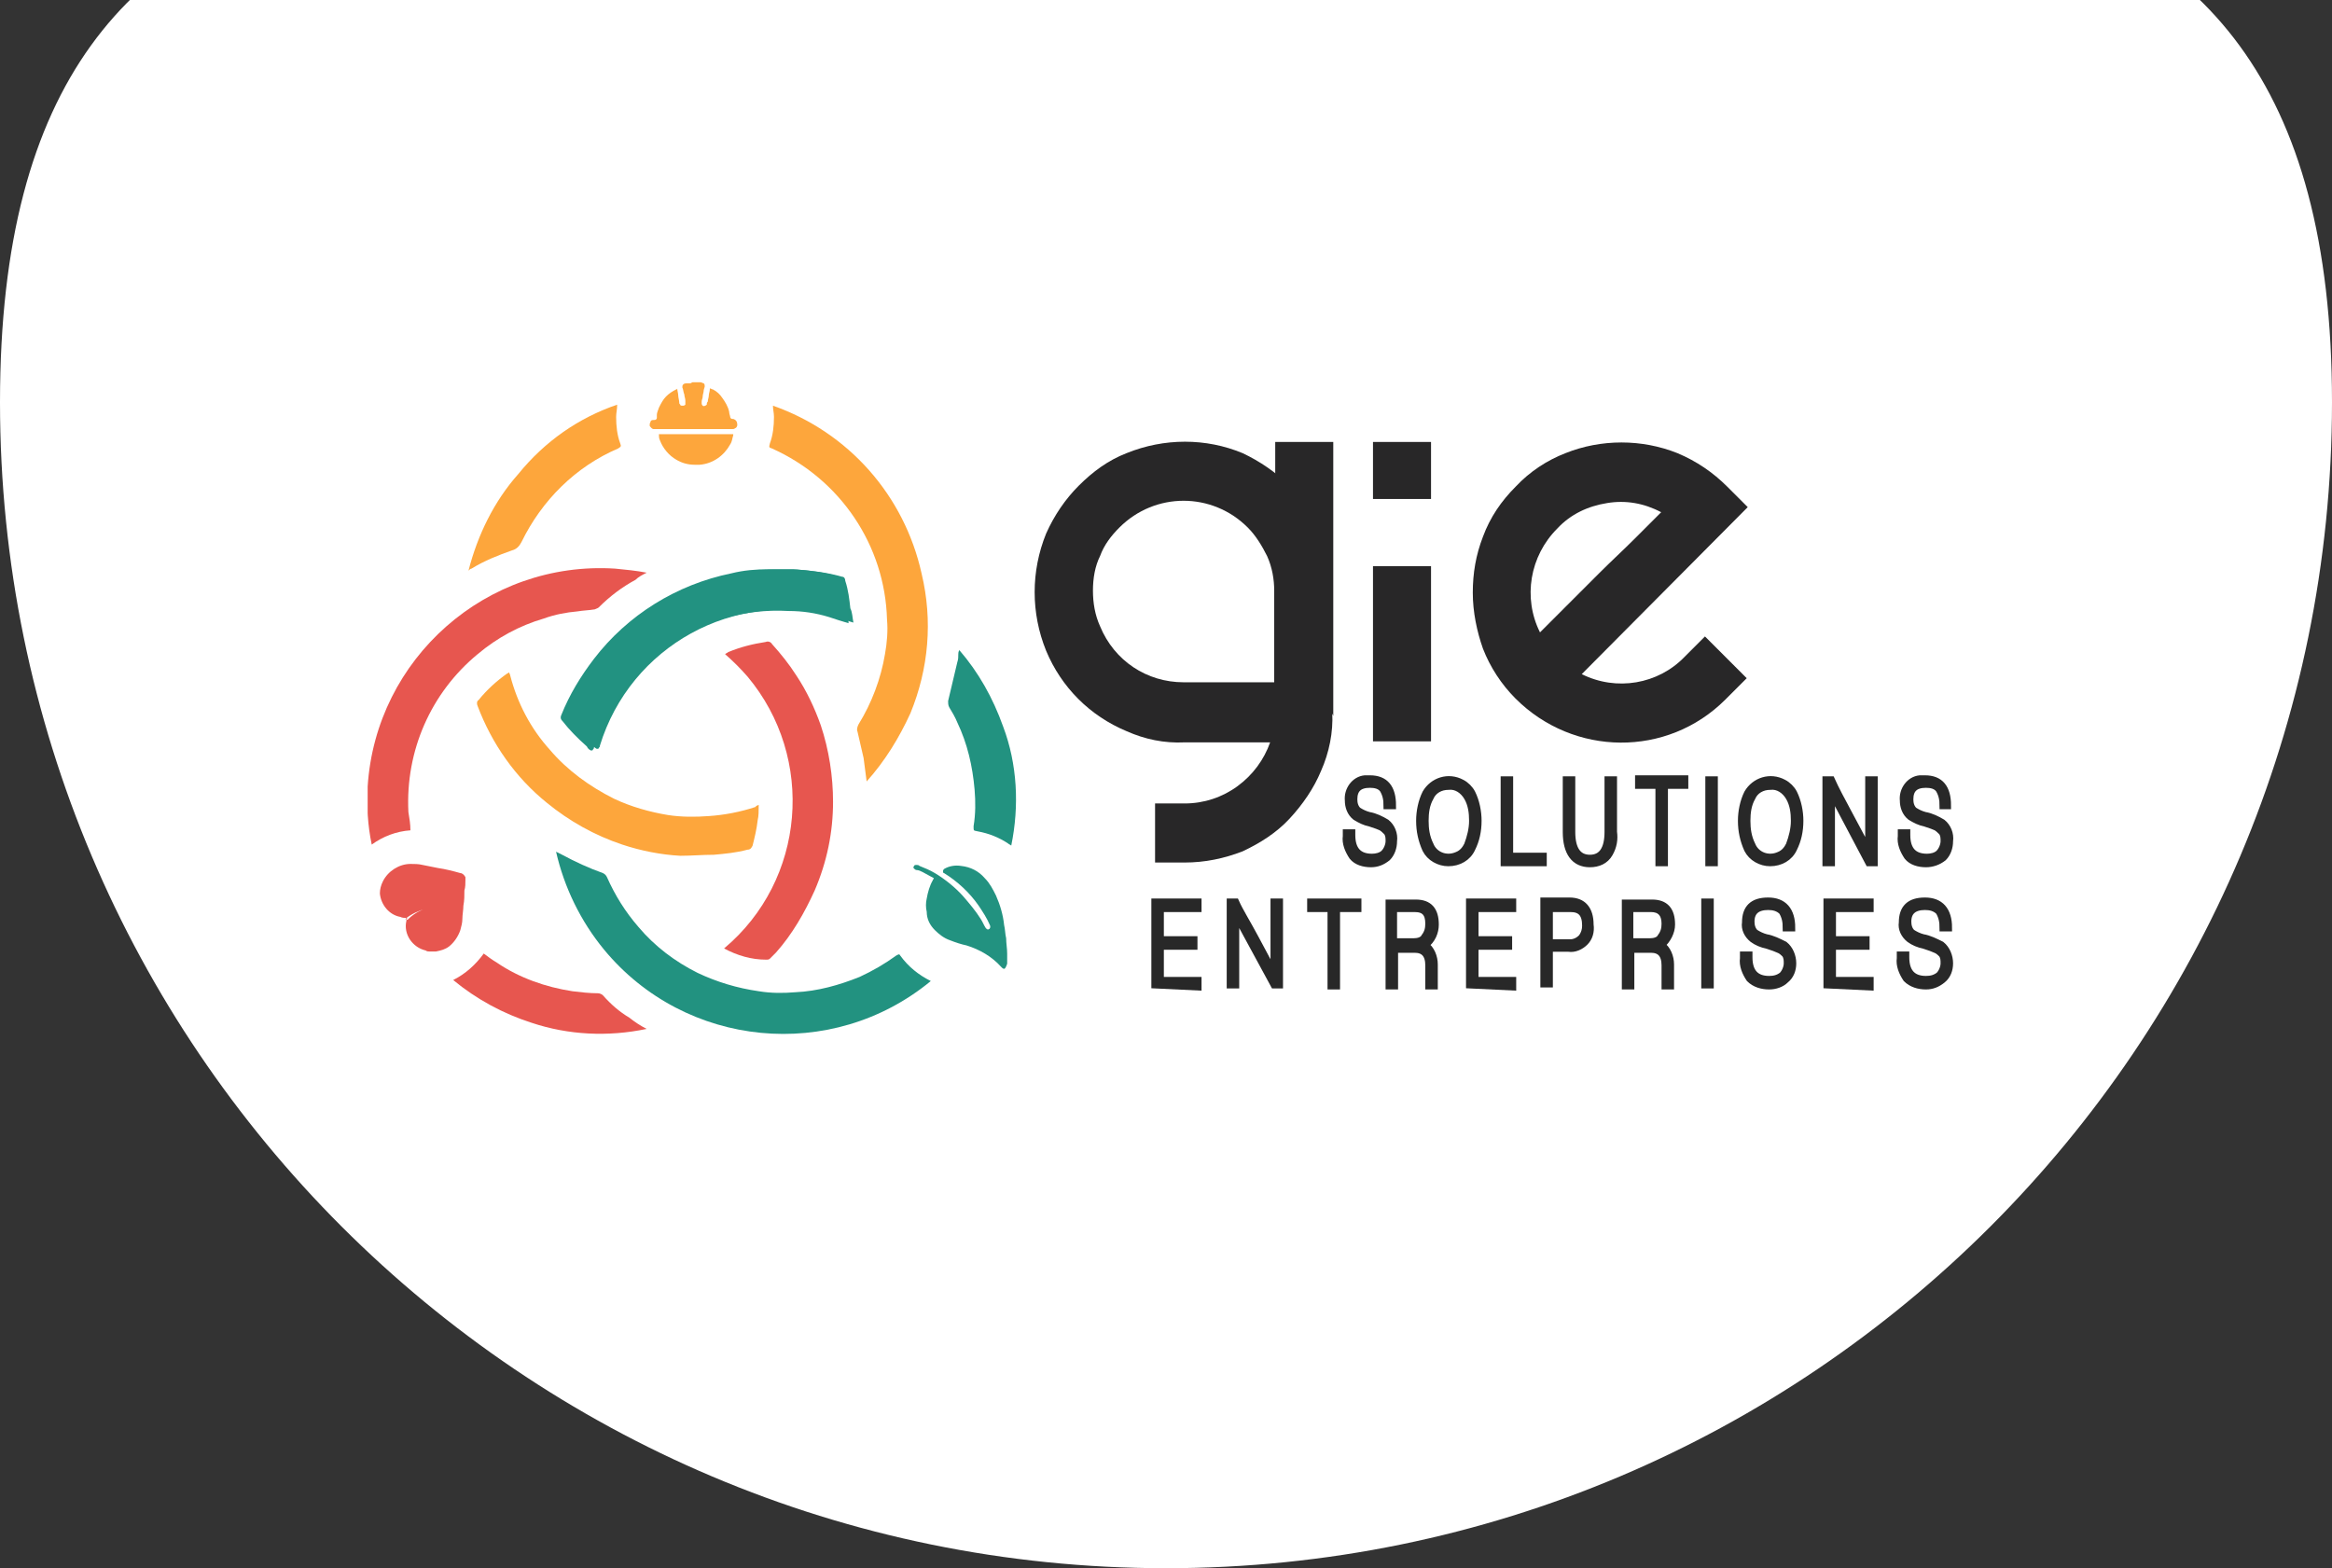 <svg xmlns="http://www.w3.org/2000/svg" xmlns:xlink="http://www.w3.org/1999/xlink" id="Calque_1" x="0px" y="0px" viewBox="0 0 229 154" style="enable-background:new 0 0 229 154;" xml:space="preserve"><rect x="0" y="0" width="229" height="154" fill="#333333" stroke="none"/><style type="text/css">	.st0{fill:#FFFFFF;}	.st1{clip-path:url(#SVGID_00000176013653483490352050000010860160978470541701_);}	.st2{fill:#229280;}	.st3{fill:#FDA63C;}	.st4{fill:#E7564F;}	.st5{clip-path:url(#SVGID_00000065068198403644673070000015832001967602463369_);}	.st6{fill:#229281;}	.st7{fill:#282728;}	.st8{fill:none;stroke:#282828;stroke-width:0.728;stroke-miterlimit:10;}</style><g id="Groupe_12220" transform="translate(-846 -5649)">	<path id="Ellipse_104" class="st0" d="M960,5635c63.2,0,115-9.7,115,53.5S1023.7,5803,960.5,5803S846,5751.7,846,5688.5   S896.8,5635,960,5635z"></path>	<g id="Groupe_838" transform="translate(-915.39 469.156)">		<g id="Groupe_632" transform="translate(1797.494 5292.383)">			<g>				<defs>					<rect id="SVGID_1_" x="0" y="-75" width="63.7" height="64"></rect>				</defs>				<clipPath id="SVGID_00000120553170551165482880000002219069588121863857_">					<use xlink:href="#SVGID_1_" style="overflow:visible;"></use>				</clipPath>									<g id="Groupe_631" transform="translate(0 0)" style="clip-path:url(#SVGID_00000120553170551165482880000002219069588121863857_);">					<path id="Trac&#xE9;_254" class="st2" d="M55.3-16.2c-9.7,8-24.1,6.6-32.1-3.1c-2.3-2.8-3.9-6.1-4.7-9.6c0.2,0.1,0.4,0.2,0.6,0.3       c1.3,0.7,2.6,1.3,4,1.8c0.2,0.1,0.3,0.2,0.4,0.4c0.8,1.8,1.8,3.4,3.1,4.9c1.6,1.9,3.6,3.4,5.8,4.5c1.9,0.9,3.9,1.5,6,1.8       c1.2,0.2,2.4,0.2,3.6,0.1c2.2-0.1,4.3-0.7,6.3-1.5c1.3-0.6,2.5-1.3,3.6-2.1c0.2-0.1,0.3-0.2,0.4,0       C53.1-17.6,54.1-16.8,55.3-16.2C55.2-16.2,55.3-16.2,55.3-16.2"></path>					<path id="Trac&#xE9;_255" class="st3" d="M49-35.8c-0.1-0.8-0.2-1.5-0.3-2.3c-0.2-0.9-0.4-1.7-0.6-2.6c-0.1-0.2,0-0.5,0.1-0.7       c1.3-2.1,2.2-4.5,2.6-6.9c0.2-1.1,0.3-2.3,0.2-3.4c-0.2-7.3-4.6-13.8-11.3-16.8c-0.3-0.1-0.3-0.1-0.2-0.5       c0.3-0.8,0.4-1.7,0.4-2.6c0-0.4-0.1-0.7-0.1-1.1c7.4,2.6,12.9,8.8,14.6,16.5c1.1,4.6,0.7,9.3-1.1,13.7       C52.2-40.1,50.8-37.8,49-35.8"></path>					<path id="Trac&#xE9;_256" class="st4" d="M4.2-31c-1.4,0.1-2.7,0.6-3.8,1.4c-0.4-1.9-0.5-3.8-0.4-5.7c0.8-12.6,11.7-22.2,24.3-21.4       c1,0.1,2.1,0.2,3.1,0.4c-0.4,0.2-0.8,0.4-1.1,0.7c-1.3,0.7-2.5,1.6-3.6,2.7c-0.1,0.1-0.2,0.1-0.4,0.2c-0.6,0.1-1.1,0.1-1.7,0.2       c-1.1,0.1-2.2,0.3-3.3,0.7c-2.4,0.7-4.6,1.9-6.5,3.5C6.2-44.5,3.7-38.8,4-32.8C4.1-32.2,4.2-31.6,4.2-31"></path>					<path id="Trac&#xE9;_257" class="st4" d="M35-19.4c8-6.7,9-18.7,2.3-26.7c-0.7-0.8-1.4-1.5-2.2-2.2c0.1-0.1,0.2-0.1,0.3-0.2       c1.2-0.5,2.4-0.8,3.7-1c0.2-0.1,0.5,0,0.6,0.2c0.9,1,1.7,2,2.4,3.1c1,1.5,1.8,3.2,2.4,4.9c0.8,2.4,1.2,5,1.2,7.5       c0,3-0.6,5.9-1.8,8.7c-1,2.2-2.2,4.3-3.8,6.1c-0.2,0.2-0.4,0.4-0.6,0.6c-0.1,0.1-0.2,0.1-0.4,0.1C37.7-18.3,36.3-18.7,35-19.4"></path>					<path id="Trac&#xE9;_258" class="st2" d="M47.7-51.4c-0.7-0.2-1.3-0.4-1.9-0.6c-9.8-2.7-20,2.9-23,12.7c0,0.1,0,0.1-0.1,0.2       c0,0.1-0.1,0.1-0.2,0.1c-0.2-0.1-0.3-0.2-0.4-0.4c-0.9-0.7-1.6-1.6-2.4-2.5c-0.2-0.2-0.2-0.4-0.1-0.6c0.8-2,1.9-3.8,3.2-5.4       c3.3-4.3,8.1-7.2,13.4-8.3c1.2-0.3,2.4-0.4,3.6-0.4c0.8,0,1.6,0,2.4,0c1.5,0.1,3,0.3,4.4,0.7c0.2,0,0.3,0.2,0.3,0.4       c0.3,0.9,0.4,1.8,0.5,2.7C47.6-52.4,47.6-51.9,47.7-51.4"></path>					<path id="Trac&#xE9;_259" class="st3" d="M38.4-33.5c0,0.6,0,1.1-0.1,1.5c-0.1,0.9-0.3,1.7-0.5,2.5c-0.1,0.2-0.2,0.4-0.5,0.4       c-1.1,0.3-2.2,0.4-3.3,0.5c-1.1,0-2.2,0.1-3.3,0.1c-1.9-0.1-3.9-0.5-5.7-1.1c-2.7-0.9-5.2-2.3-7.4-4.1       c-3.1-2.5-5.4-5.8-6.8-9.5c-0.1-0.2-0.1-0.5,0.1-0.6c0.8-1,1.8-1.9,2.8-2.6c0.1,0,0.1-0.1,0.2-0.1c0,0.1,0.1,0.2,0.1,0.3       c0.7,2.7,2,5.2,3.9,7.3c1.7,2,3.9,3.6,6.3,4.8c1.7,0.8,3.5,1.3,5.3,1.6c1.3,0.2,2.7,0.2,4,0.1c1.5-0.1,3.1-0.4,4.6-0.9       C38.1-33.4,38.2-33.4,38.4-33.5"></path>					<path id="Trac&#xE9;_260" class="st3" d="M24.5-72.8c0,0.5-0.1,0.8-0.1,1.2c0,0.9,0.1,1.8,0.4,2.6c0.1,0.3,0.1,0.3-0.2,0.5       c-4.2,1.8-7.5,5.1-9.5,9.2c-0.2,0.4-0.5,0.7-0.9,0.8c-1.4,0.5-2.7,1-4,1.8c-0.1,0-0.2,0.1-0.3,0.2c0.9-3.5,2.5-6.8,4.9-9.5       C17.4-69.2,20.7-71.5,24.5-72.8"></path>					<path id="Trac&#xE9;_261" class="st2" d="M63.2-29.5c-0.1-0.1-0.2-0.1-0.3-0.2c-0.9-0.6-1.9-1-3-1.2c0,0,0,0,0,0       c-0.4-0.1-0.4,0-0.4-0.5c0.2-1.2,0.2-2.4,0.1-3.6c-0.2-2.3-0.7-4.5-1.7-6.6c-0.2-0.5-0.5-1-0.8-1.5c-0.1-0.2-0.1-0.4-0.1-0.6       c0.3-1.3,0.6-2.5,0.9-3.8c0.1-0.3,0.1-0.5,0.1-0.8c0-0.1,0-0.2,0.1-0.4c1.9,2.2,3.3,4.7,4.3,7.5C63.8-37.5,64-33.4,63.2-29.5"></path>					<path id="Trac&#xE9;_262" class="st4" d="M27.4-11.5c-3.8,0.8-7.7,0.6-11.3-0.6c-2.8-0.9-5.4-2.3-7.7-4.2c1.2-0.6,2.2-1.5,3-2.6       c0.4,0.3,0.8,0.6,1.3,0.9c2.2,1.5,4.8,2.4,7.4,2.8c0.8,0.1,1.7,0.2,2.5,0.2c0.2,0,0.4,0.1,0.5,0.2c0.8,0.9,1.6,1.6,2.6,2.2       C26.2-12.2,26.8-11.8,27.4-11.5"></path>					<path id="Trac&#xE9;_263" class="st2" d="M62.5-17.4L62.5-17.4c-0.1,0-0.2-0.1-0.2-0.1c0,0-0.1-0.1-0.1-0.1c-0.9-1-2.1-1.7-3.4-2.1       c-0.5-0.1-1.1-0.3-1.6-0.5c-0.6-0.2-1.1-0.6-1.5-1c-0.5-0.5-0.8-1.1-0.8-1.8c-0.1-0.4-0.1-0.9,0-1.3c0.1-0.6,0.3-1.3,0.6-1.8       c0-0.1,0.1-0.1,0.1-0.2c-0.4-0.2-0.7-0.4-1.1-0.6c-0.2-0.1-0.4-0.2-0.6-0.2c-0.1,0-0.2-0.1-0.3-0.2c0,0,0,0,0-0.1       c0.1-0.2,0.1-0.2,0.3-0.2c0.1,0,0.2,0,0.3,0.1c0.5,0.2,1,0.4,1.5,0.7c1,0.6,2,1.4,2.8,2.3c0.6,0.7,1.2,1.4,1.7,2.2       c0.2,0.3,0.3,0.6,0.5,0.9c0.1,0.1,0.2,0.2,0.3,0.1c0.1,0,0.2-0.2,0.1-0.4c-0.3-0.7-0.7-1.3-1.1-1.9c-0.9-1.3-2.1-2.4-3.4-3.2       c-0.1,0-0.1-0.1-0.1-0.2c0-0.1,0.1-0.2,0.1-0.2c0.5-0.3,1.1-0.4,1.7-0.3c0.9,0.1,1.7,0.5,2.3,1.2c0.5,0.5,0.8,1.1,1.1,1.7       c0.4,0.9,0.7,1.9,0.8,2.9c0.1,0.4,0.1,0.9,0.2,1.3c0,0.5,0.1,1,0.1,1.5c0,0.3,0,0.7,0,1C62.7-17.6,62.6-17.4,62.5-17.4"></path>					<path id="Trac&#xE9;_264" class="st4" d="M3.9-22.2c0.5-0.5,1.1-0.9,1.8-1.1c-0.7,0.2-1.4,0.5-2,1L3.9-22.2L3.9-22.2z M6.4-19.1       H6.2l-0.1,0c-0.1,0-0.3,0-0.4-0.1c-1.3-0.3-2.2-1.6-1.9-2.9c0-0.1,0-0.2,0.1-0.3c0,0,0,0-0.1,0c-0.2,0-0.4,0-0.6-0.1       c-1.1-0.2-1.9-1.2-2-2.3c0-0.4,0.1-0.8,0.3-1.2c0.5-1,1.6-1.7,2.7-1.7c0.4,0,0.8,0,1.2,0.1c0.5,0.1,1,0.2,1.5,0.3       c0.7,0.1,1.5,0.3,2.2,0.5c0.2,0,0.4,0.2,0.5,0.4l0,0.1v0.1c0,0,0,0,0,0.1c0,0.3,0,0.7-0.1,1c0,0.5,0,1-0.1,1.5       c0,0.4-0.1,0.9-0.1,1.3c0,0.4-0.1,0.7-0.2,1.1C8.9-20.6,8.5-20,8-19.6c-0.4,0.3-0.8,0.4-1.3,0.5C6.6-19.1,6.5-19.1,6.4-19.1"></path>					<path id="Trac&#xE9;_265" class="st3" d="M31.9-75h0.3h0c0.2,0,0.3,0,0.5,0c0.1,0,0.2,0.1,0.3,0.1c0.1,0.1,0.1,0.2,0.1,0.3       c0,0.1-0.1,0.3-0.1,0.4c0,0.2-0.1,0.4-0.1,0.6c0,0.2-0.1,0.3-0.1,0.5c0,0.1,0,0.1,0,0.2c0,0.1,0.1,0.2,0.1,0.2       c0.1,0.1,0.3,0,0.4-0.1c0,0,0,0,0,0c0-0.1,0-0.2,0.1-0.3c0-0.2,0.1-0.4,0.1-0.6s0.1-0.4,0.1-0.6l0-0.1c0.1,0,0.2,0.1,0.3,0.1       c0.4,0.2,0.7,0.5,0.9,0.8c0.3,0.4,0.6,0.9,0.7,1.4c0,0.2,0.1,0.4,0.1,0.5c0,0.1,0.1,0.2,0.2,0.2l0.1,0c0.3,0.1,0.4,0.3,0.4,0.6       c0,0.1-0.1,0.3-0.2,0.3c-0.1,0.1-0.2,0.1-0.3,0.1h-6.7h-0.7c-0.1,0-0.2,0-0.3,0c-0.2,0-0.3-0.2-0.4-0.3c0,0,0-0.1,0-0.1v-0.1       c0,0,0,0,0,0c0-0.1,0.1-0.2,0.1-0.3c0.1-0.1,0.2-0.1,0.4-0.1c0.1,0,0.2-0.1,0.2-0.2c0-0.1,0-0.2,0-0.3c0-0.2,0.1-0.4,0.2-0.7       c0.2-0.4,0.4-0.8,0.7-1.1c0.3-0.3,0.6-0.5,1-0.7c0,0,0.1,0,0.1-0.1c0,0,0,0,0,0c0,0.2,0.1,0.5,0.1,0.7s0.1,0.5,0.1,0.7       c0,0.1,0,0.1,0.1,0.2c0,0.1,0.1,0.1,0.2,0.1c0,0,0.1,0,0.1,0c0.1,0,0.2-0.1,0.2-0.1c0-0.1,0-0.1,0-0.2c0-0.1,0-0.2,0-0.2       c0-0.2-0.1-0.4-0.1-0.6C31-74,31-74.3,30.9-74.5c0-0.1,0-0.2,0.1-0.3c0.1-0.1,0.3-0.1,0.4-0.1c0.1,0,0.2,0,0.3,0L31.9-75"></path>					<path id="Trac&#xE9;_266" class="st3" d="M32.1-66.9L32.1-66.9c-0.7,0-1.3-0.2-1.8-0.5c-0.7-0.4-1.3-1.1-1.6-1.9       c-0.1-0.2-0.1-0.4-0.1-0.6c0,0,0,0,0,0h7.3c0,0,0,0.1,0,0.1c-0.1,0.3-0.1,0.6-0.3,0.9c-0.6,1.1-1.7,1.9-3,2c-0.1,0-0.2,0-0.3,0       h0H32.1z"></path>				</g>			</g>		</g>		<g id="Groupe_634" transform="translate(1794.216 5271.945)">			<g>				<defs>					<rect id="SVGID_00000091715250325400225010000001511924016656968073_" x="0" y="-75" width="162.3" height="108.9"></rect>				</defs>				<clipPath id="SVGID_00000080193804861169378210000008268924482162138269_">					<use xlink:href="#SVGID_00000091715250325400225010000001511924016656968073_" style="overflow:visible;"></use>				</clipPath>									<g id="Groupe_633" transform="translate(0 0)" style="clip-path:url(#SVGID_00000080193804861169378210000008268924482162138269_);">					<path id="Trac&#xE9;_267" class="st6" d="M50.5-30.9c-0.7-0.2-1.3-0.4-1.9-0.6c-1.3-0.4-2.6-0.6-4-0.6C35.9-32.6,28-27,25.5-18.7       c0,0.1,0,0.1-0.1,0.2c0,0.1-0.1,0.1-0.2,0.1c-0.2-0.1-0.3-0.2-0.4-0.4c-0.9-0.8-1.7-1.6-2.4-2.5c-0.2-0.2-0.2-0.4-0.1-0.6       c0.8-2,1.9-3.8,3.2-5.5c3.3-4.3,8.1-7.3,13.5-8.4c1.2-0.3,2.4-0.4,3.7-0.4c0.8,0,1.6,0,2.4,0c1.5,0.1,3,0.3,4.4,0.7       c0.2,0,0.3,0.2,0.3,0.4c0.3,0.9,0.4,1.8,0.5,2.8C50.4-31.9,50.5-31.4,50.5-30.9"></path>					<path id="Trac&#xE9;_268" class="st7" d="M92.4-32.7v-16h5.7v26.9L92.4-32.7z"></path>					<path id="Trac&#xE9;_269" class="st7" d="M93.8-44.4c-1.3-1.3-2.9-2.4-4.6-3.2c-3.6-1.5-7.7-1.5-11.4,0c-1.8,0.7-3.3,1.8-4.7,3.2       c-1.3,1.3-2.4,2.9-3.2,4.7c-1.5,3.7-1.5,7.8,0,11.5c1.5,3.6,4.3,6.4,7.9,7.9c1.8,0.8,3.7,1.2,5.7,1.1h8.4       c-0.6,1.7-1.7,3.2-3.2,4.3c-1.5,1.1-3.3,1.7-5.2,1.7h-2.9v5.8h2.9c2,0,3.9-0.4,5.7-1.1c1.7-0.8,3.3-1.8,4.6-3.2       c1.3-1.4,2.4-3,3.1-4.7c0.8-1.8,1.2-3.8,1.1-5.7V-34c0-2-0.4-3.9-1.1-5.7C96.2-41.5,95.2-43.1,93.8-44.4 M92.3-25.1h-8.9       c-3.6,0-6.8-2.1-8.2-5.5c-0.5-1.1-0.7-2.3-0.7-3.5c0-1.2,0.2-2.4,0.7-3.4c0.4-1.1,1.1-2,1.9-2.8c3.5-3.5,9.1-3.5,12.6,0       c0.8,0.8,1.4,1.8,1.9,2.8c0.5,1.1,0.7,2.3,0.7,3.4L92.3-25.1z"></path>					<rect id="Rectangle_902" x="102" y="-48.7" class="st7" width="5.7" height="5.6"></rect>					<path id="Trac&#xE9;_270" class="st7" d="M132.6-27.6c-2.6,2.7-6.7,3.4-10.1,1.7l16.3-16.4l-2-2c-1.4-1.4-3-2.5-4.9-3.3       c-3.5-1.4-7.5-1.4-11,0c-1.8,0.7-3.5,1.8-4.9,3.3c-1.4,1.4-2.5,3-3.2,4.9c-0.7,1.8-1,3.6-1,5.5c0,1.9,0.4,3.8,1,5.5       c0.7,1.8,1.8,3.5,3.2,4.9c5.7,5.7,14.9,5.8,20.6,0.1c0,0,0.1-0.1,0.1-0.1l2-2l-4.1-4.1L132.6-27.6z M118.4-30       c-1.7-3.4-1-7.5,1.7-10.2c1.3-1.4,3-2.2,4.9-2.5c1.8-0.3,3.6,0,5.3,0.9c-0.6,0.6-1.5,1.5-2.6,2.6s-2.3,2.2-3.5,3.4l-3.4,3.4       L118.4-30"></path>					<rect id="Rectangle_903" x="102" y="-36.5" class="st7" width="5.7" height="17.2"></rect>					<path id="Trac&#xE9;_271" class="st7" d="M101.8-7.3c-0.7,0-1.4-0.2-1.8-0.7c-0.4-0.6-0.7-1.3-0.6-2v-0.3h0.5v0.2       c0,1.5,0.7,2.2,2,2.2c0.4,0,0.9-0.1,1.2-0.4c0.3-0.3,0.5-0.8,0.5-1.2c0-0.3,0-0.6-0.2-0.9c-0.2-0.2-0.4-0.4-0.6-0.5       c-0.2-0.1-0.5-0.2-1.1-0.4c-0.5-0.1-0.9-0.3-1.4-0.6c-0.5-0.4-0.7-1-0.7-1.6c-0.1-1,0.6-2,1.6-2.1c0.2,0,0.4,0,0.5,0       c1.5,0,2.2,0.9,2.2,2.6h-0.5c0-0.6-0.1-1.1-0.4-1.6c-0.3-0.4-0.8-0.5-1.3-0.5c-1.1,0-1.6,0.5-1.6,1.5c0,0.4,0.1,0.8,0.4,1.1       c0.3,0.2,0.7,0.4,1.1,0.5c0.6,0.1,1.2,0.4,1.7,0.7c0.5,0.4,0.8,1.1,0.7,1.8c0,0.6-0.2,1.2-0.6,1.6       C102.9-7.5,102.4-7.3,101.8-7.3"></path>					<path id="Trac&#xE9;_272" class="st8" d="M101.8-7.3c-0.7,0-1.4-0.2-1.8-0.7c-0.4-0.6-0.7-1.3-0.6-2v-0.3h0.5v0.2       c0,1.5,0.7,2.2,2,2.2c0.4,0,0.9-0.1,1.2-0.4c0.3-0.3,0.5-0.8,0.5-1.2c0-0.3,0-0.6-0.2-0.9c-0.2-0.2-0.4-0.4-0.6-0.5       c-0.2-0.1-0.5-0.2-1.1-0.4c-0.5-0.1-0.9-0.3-1.4-0.6c-0.5-0.4-0.7-1-0.7-1.6c-0.1-1,0.6-2,1.6-2.1c0.2,0,0.4,0,0.5,0       c1.5,0,2.2,0.9,2.2,2.6h-0.5c0-0.6-0.1-1.1-0.4-1.6c-0.3-0.4-0.8-0.5-1.3-0.5c-1.1,0-1.6,0.5-1.6,1.5c0,0.4,0.1,0.8,0.4,1.1       c0.3,0.2,0.7,0.4,1.1,0.5c0.6,0.1,1.2,0.4,1.7,0.7c0.5,0.4,0.8,1.1,0.7,1.8c0,0.6-0.2,1.2-0.6,1.6       C102.9-7.5,102.4-7.3,101.8-7.3z"></path>					<path id="Trac&#xE9;_273" class="st7" d="M111.7-8.8c-0.4,0.9-1.3,1.4-2.3,1.4c-0.9,0-1.8-0.5-2.2-1.3c-0.4-0.9-0.6-1.8-0.6-2.8       c0-0.9,0.2-1.9,0.6-2.7c0.7-1.2,2.2-1.7,3.5-1c0.4,0.2,0.8,0.6,1,1c0.4,0.8,0.6,1.8,0.6,2.7C112.3-10.5,112.1-9.6,111.7-8.8        M109.4-14.9c-0.8,0-1.5,0.4-1.8,1.1c-0.4,0.7-0.5,1.5-0.5,2.3c0,0.8,0.1,1.6,0.5,2.4c0.4,1,1.6,1.5,2.7,1c0.5-0.2,0.8-0.6,1-1       c0.3-0.8,0.5-1.6,0.5-2.4c0-0.8-0.1-1.6-0.5-2.3C110.9-14.5,110.2-15,109.4-14.9"></path>					<path id="Trac&#xE9;_274" class="st8" d="M111.7-8.8c-0.4,0.9-1.3,1.4-2.3,1.4c-0.9,0-1.8-0.5-2.2-1.3c-0.4-0.9-0.6-1.8-0.6-2.8       c0-0.9,0.2-1.9,0.6-2.7c0.7-1.2,2.2-1.7,3.5-1c0.4,0.2,0.8,0.6,1,1c0.4,0.8,0.6,1.8,0.6,2.7C112.3-10.5,112.1-9.6,111.7-8.8z        M109.4-14.9c-0.8,0-1.5,0.4-1.8,1.1c-0.4,0.7-0.5,1.5-0.5,2.3c0,0.8,0.1,1.6,0.5,2.4c0.4,1,1.6,1.5,2.7,1c0.5-0.2,0.8-0.6,1-1       c0.3-0.8,0.5-1.6,0.5-2.4c0-0.8-0.1-1.6-0.5-2.3C110.9-14.5,110.2-15,109.4-14.9L109.4-14.9z"></path>					<path id="Trac&#xE9;_275" class="st7" d="M114.9-7.4v-8.1h0.5V-8h3.3v0.6H114.9z"></path>					<path id="Trac&#xE9;_276" class="st8" d="M114.9-7.4v-8.1h0.5V-8h3.3v0.6H114.9z"></path>					<path id="Trac&#xE9;_277" class="st7" d="M125.2-8.3c-0.4,0.7-1.1,1-1.9,1c-1.5,0-2.3-1.1-2.3-3.1v-5.1h0.5v5.1       c0,1.7,0.6,2.6,1.8,2.6c1.2,0,1.8-0.9,1.8-2.6v-5.1h0.5v5.1C125.7-9.7,125.6-9,125.2-8.3"></path>					<path id="Trac&#xE9;_278" class="st8" d="M125.2-8.3c-0.4,0.7-1.1,1-1.9,1c-1.5,0-2.3-1.1-2.3-3.1v-5.1h0.5v5.1       c0,1.7,0.6,2.6,1.8,2.6c1.2,0,1.8-0.9,1.8-2.6v-5.1h0.5v5.1C125.7-9.7,125.6-9,125.2-8.3z"></path>					<path id="Trac&#xE9;_279" class="st7" d="M130.6-15v7.6h-0.5V-15h-2v-0.6h4.5v0.6H130.6z"></path>					<path id="Trac&#xE9;_280" class="st8" d="M130.6-15v7.6h-0.5V-15h-2v-0.6h4.5v0.6H130.6z"></path>					<rect id="Rectangle_904" x="135" y="-15.5" class="st7" width="0.5" height="8.1"></rect>					<rect id="Rectangle_905" x="135" y="-15.5" class="st8" width="0.5" height="8.1"></rect>					<path id="Trac&#xE9;_281" class="st7" d="M143.3-8.8c-0.4,0.9-1.3,1.4-2.3,1.4c-0.9,0-1.8-0.5-2.2-1.3c-0.4-0.9-0.6-1.8-0.6-2.8       c0-0.9,0.2-1.9,0.6-2.7c0.7-1.2,2.2-1.7,3.5-1c0.4,0.2,0.8,0.6,1,1c0.4,0.8,0.6,1.8,0.6,2.7C143.9-10.5,143.7-9.6,143.3-8.8        M141-14.9c-0.8,0-1.5,0.4-1.8,1.1c-0.4,0.7-0.5,1.5-0.5,2.3c0,0.8,0.1,1.6,0.5,2.4c0.4,1,1.6,1.5,2.7,1c0.5-0.2,0.8-0.6,1-1       c0.3-0.8,0.5-1.6,0.5-2.4c0-0.8-0.1-1.6-0.5-2.3C142.5-14.5,141.8-15,141-14.9"></path>					<path id="Trac&#xE9;_282" class="st8" d="M143.3-8.8c-0.4,0.9-1.3,1.4-2.3,1.4c-0.9,0-1.8-0.5-2.2-1.3c-0.4-0.9-0.6-1.8-0.6-2.8       c0-0.9,0.2-1.9,0.6-2.7c0.7-1.2,2.2-1.7,3.5-1c0.4,0.2,0.8,0.6,1,1c0.4,0.8,0.6,1.8,0.6,2.7C143.9-10.5,143.7-9.6,143.3-8.8z        M141-14.9c-0.8,0-1.5,0.4-1.8,1.1c-0.4,0.7-0.5,1.5-0.5,2.3c0,0.8,0.1,1.6,0.5,2.4c0.4,1,1.6,1.5,2.7,1c0.5-0.2,0.8-0.6,1-1       c0.3-0.8,0.5-1.6,0.5-2.4c0-0.8-0.1-1.6-0.5-2.3C142.5-14.5,141.8-15,141-14.9L141-14.9z"></path>					<path id="Trac&#xE9;_283" class="st7" d="M150.7-7.4l-3.7-7v7h-0.5v-8.1h0.5c0.4,0.9,1,2,1.8,3.5c0.9,1.7,1.5,2.8,1.9,3.5v-7h0.5       v8.1L150.7-7.4z"></path>					<path id="Trac&#xE9;_284" class="st8" d="M150.7-7.4l-3.7-7v7h-0.5v-8.1h0.5c0.4,0.9,1,2,1.8,3.5c0.9,1.7,1.5,2.8,1.9,3.5v-7h0.5       v8.1L150.7-7.4z"></path>					<path id="Trac&#xE9;_285" class="st7" d="M156.3-7.3c-0.7,0-1.4-0.2-1.8-0.7c-0.4-0.6-0.7-1.3-0.6-2v-0.3h0.5v0.2       c0,1.5,0.7,2.2,2,2.2c0.4,0,0.9-0.1,1.2-0.4c0.3-0.3,0.5-0.8,0.5-1.2c0-0.3,0-0.6-0.2-0.9c-0.2-0.2-0.4-0.4-0.6-0.5       c-0.2-0.1-0.5-0.2-1.1-0.4c-0.5-0.1-0.9-0.3-1.4-0.6c-0.5-0.4-0.7-1-0.7-1.6c-0.1-1,0.6-2,1.6-2.1c0.2,0,0.4,0,0.5,0       c1.5,0,2.2,0.9,2.2,2.6H158c0-0.6-0.1-1.1-0.4-1.6c-0.3-0.4-0.8-0.5-1.3-0.5c-1.1,0-1.6,0.5-1.6,1.5c0,0.4,0.1,0.8,0.4,1.1       c0.3,0.2,0.7,0.4,1.1,0.5c0.6,0.1,1.2,0.4,1.7,0.7c0.5,0.4,0.8,1.1,0.7,1.8c0,0.6-0.2,1.2-0.6,1.6       C157.5-7.5,156.9-7.3,156.3-7.3"></path>					<path id="Trac&#xE9;_286" class="st8" d="M156.3-7.3c-0.7,0-1.4-0.2-1.8-0.7c-0.4-0.6-0.7-1.3-0.6-2v-0.3h0.5v0.2       c0,1.5,0.7,2.2,2,2.2c0.4,0,0.9-0.1,1.2-0.4c0.3-0.3,0.5-0.8,0.5-1.2c0-0.3,0-0.6-0.2-0.9c-0.2-0.2-0.4-0.4-0.6-0.5       c-0.2-0.1-0.5-0.2-1.1-0.4c-0.5-0.1-0.9-0.3-1.4-0.6c-0.5-0.4-0.7-1-0.7-1.6c-0.1-1,0.6-2,1.6-2.1c0.2,0,0.4,0,0.5,0       c1.5,0,2.2,0.9,2.2,2.6H158c0-0.6-0.1-1.1-0.4-1.6c-0.3-0.4-0.8-0.5-1.3-0.5c-1.1,0-1.6,0.5-1.6,1.5c0,0.4,0.1,0.8,0.4,1.1       c0.3,0.2,0.7,0.4,1.1,0.5c0.6,0.1,1.2,0.4,1.7,0.7c0.5,0.4,0.8,1.1,0.7,1.8c0,0.6-0.2,1.2-0.6,1.6       C157.5-7.5,156.9-7.3,156.3-7.3z"></path>					<path id="Trac&#xE9;_287" class="st7" d="M80.6,4.6v-8.1h4.2v0.6h-3.7v3.1h3.3v0.6h-3.3v3.4h3.7v0.6L80.6,4.6z"></path>					<path id="Trac&#xE9;_288" class="st8" d="M80.6,4.6v-8.1h4.2v0.6h-3.7v3.1h3.3v0.6h-3.3v3.4h3.7v0.6L80.6,4.6z"></path>					<path id="Trac&#xE9;_289" class="st7" d="M92.3,4.6l-3.8-7v7H88v-8.1h0.5c0.4,0.9,1.1,2,1.9,3.5c0.9,1.7,1.5,2.8,1.9,3.5v-7h0.5       v8.1L92.3,4.6z"></path>					<path id="Trac&#xE9;_290" class="st8" d="M92.3,4.6l-3.8-7v7H88v-8.1h0.5c0.4,0.9,1.1,2,1.9,3.5c0.9,1.7,1.5,2.8,1.9,3.5v-7h0.5       v8.1L92.3,4.6z"></path>					<path id="Trac&#xE9;_291" class="st7" d="M98.4-2.9v7.6h-0.5v-7.6h-2v-0.6h4.6v0.6H98.4z"></path>					<path id="Trac&#xE9;_292" class="st8" d="M98.4-2.9v7.6h-0.5v-7.6h-2v-0.6h4.6v0.6H98.4z"></path>					<path id="Trac&#xE9;_293" class="st7" d="M107.1,0.7c0.6,0.4,0.9,1.2,0.9,1.9v2.1h-0.5v-2c0-1.1-0.5-1.6-1.4-1.6h-2v3.6h-0.5v-8.1       h2.6c1.3,0,1.9,0.7,1.9,2.1C108.1-0.6,107.8,0.2,107.1,0.7 M106.1-2.9H104v3.3h2c0.4,0,0.9-0.1,1.1-0.5       c0.3-0.4,0.4-0.8,0.4-1.3C107.5-2.4,107.1-2.9,106.1-2.9"></path>					<path id="Trac&#xE9;_294" class="st8" d="M107.1,0.7c0.6,0.4,0.9,1.2,0.9,1.9v2.1h-0.5v-2c0-1.1-0.5-1.6-1.4-1.6h-2v3.6h-0.5v-8.1       h2.6c1.3,0,1.9,0.7,1.9,2.1C108.1-0.6,107.8,0.2,107.1,0.7z M106.1-2.9H104v3.3h2c0.4,0,0.9-0.1,1.1-0.5       c0.3-0.4,0.4-0.8,0.4-1.3C107.5-2.4,107.1-2.9,106.1-2.9L106.1-2.9z"></path>					<path id="Trac&#xE9;_295" class="st7" d="M111.5,4.6v-8.1h4.2v0.6H112v3.1h3.3v0.6H112v3.4h3.7v0.6L111.5,4.6z"></path>					<path id="Trac&#xE9;_296" class="st8" d="M111.5,4.6v-8.1h4.2v0.6H112v3.1h3.3v0.6H112v3.4h3.7v0.6L111.5,4.6z"></path>					<path id="Trac&#xE9;_297" class="st7" d="M122.8,0.4c-0.4,0.4-1,0.7-1.6,0.6h-1.9v3.5h-0.5v-8.1h2.5c1.3,0,2,0.8,2,2.3       C123.4-0.6,123.2,0,122.8,0.4 M121.4-2.9h-2.1v3.4h2.1c0.4,0,0.8-0.2,1.1-0.5c0.3-0.4,0.4-0.8,0.4-1.2       C122.9-2.4,122.4-2.9,121.4-2.9"></path>					<path id="Trac&#xE9;_298" class="st8" d="M122.8,0.4c-0.4,0.4-1,0.7-1.6,0.6h-1.9v3.5h-0.5v-8.1h2.5c1.3,0,2,0.8,2,2.3       C123.4-0.6,123.2,0,122.8,0.4z M121.4-2.9h-2.1v3.4h2.1c0.4,0,0.8-0.2,1.1-0.5c0.3-0.4,0.4-0.8,0.4-1.2       C122.9-2.4,122.4-2.9,121.4-2.9L121.4-2.9z"></path>					<path id="Trac&#xE9;_299" class="st7" d="M130.3,0.7c0.6,0.4,0.9,1.2,0.9,1.9v2.1h-0.5v-2c0-1.1-0.5-1.6-1.4-1.6h-2v3.6h-0.5v-8.1       h2.6c1.3,0,1.9,0.7,1.9,2.1C131.3-0.6,130.9,0.2,130.3,0.7 M129.3-2.9h-2.1v3.3h2c0.4,0,0.9-0.1,1.1-0.5       c0.3-0.4,0.4-0.8,0.4-1.3C130.7-2.4,130.2-2.9,129.3-2.9"></path>					<path id="Trac&#xE9;_300" class="st8" d="M130.3,0.7c0.6,0.4,0.9,1.2,0.9,1.9v2.1h-0.5v-2c0-1.1-0.5-1.6-1.4-1.6h-2v3.6h-0.5v-8.1       h2.6c1.3,0,1.9,0.7,1.9,2.1C131.3-0.6,130.9,0.2,130.3,0.7z M129.3-2.9h-2.1v3.3h2c0.4,0,0.9-0.1,1.1-0.5       c0.3-0.4,0.4-0.8,0.4-1.3C130.7-2.4,130.2-2.9,129.3-2.9L129.3-2.9z"></path>					<rect id="Rectangle_906" x="134.6" y="-3.5" class="st7" width="0.5" height="8.1"></rect>					<rect id="Rectangle_907" x="134.6" y="-3.5" class="st8" width="0.5" height="8.1"></rect>					<path id="Trac&#xE9;_301" class="st7" d="M140.9,4.7c-0.7,0-1.4-0.2-1.9-0.7c-0.4-0.6-0.7-1.3-0.6-2V1.7h0.5v0.2       c0,1.5,0.7,2.2,2,2.2c0.5,0,0.9-0.1,1.3-0.4c0.3-0.3,0.5-0.8,0.5-1.2c0-0.3,0-0.6-0.2-0.9c-0.2-0.2-0.4-0.4-0.7-0.5       c-0.2-0.1-0.5-0.2-1.1-0.4c-0.5-0.1-1-0.3-1.4-0.6c-0.5-0.4-0.8-1-0.7-1.6c0-1.4,0.7-2.1,2.2-2.1c1.5,0,2.3,0.9,2.3,2.6h-0.5       c0-0.6-0.1-1.1-0.4-1.6c-0.4-0.4-0.9-0.5-1.4-0.5c-1.1,0-1.7,0.5-1.7,1.5c0,0.4,0.1,0.8,0.4,1.1c0.3,0.2,0.7,0.4,1.1,0.5       c0.6,0.1,1.2,0.4,1.8,0.7c0.5,0.4,0.8,1.1,0.8,1.8c0,0.6-0.2,1.2-0.7,1.6C142.1,4.5,141.5,4.7,140.9,4.7"></path>					<path id="Trac&#xE9;_302" class="st8" d="M140.9,4.7c-0.7,0-1.4-0.2-1.9-0.7c-0.4-0.6-0.7-1.3-0.6-2V1.7h0.5v0.2       c0,1.5,0.7,2.2,2,2.2c0.5,0,0.9-0.1,1.3-0.4c0.3-0.3,0.5-0.8,0.5-1.2c0-0.3,0-0.6-0.2-0.9c-0.2-0.2-0.4-0.4-0.7-0.5       c-0.2-0.1-0.5-0.2-1.1-0.4c-0.5-0.1-1-0.3-1.4-0.6c-0.5-0.4-0.8-1-0.7-1.6c0-1.4,0.7-2.1,2.2-2.1c1.5,0,2.3,0.9,2.3,2.6h-0.5       c0-0.6-0.1-1.1-0.4-1.6c-0.4-0.4-0.9-0.5-1.4-0.5c-1.1,0-1.7,0.5-1.7,1.5c0,0.4,0.1,0.8,0.4,1.1c0.3,0.2,0.7,0.4,1.1,0.5       c0.6,0.1,1.2,0.4,1.8,0.7c0.5,0.4,0.8,1.1,0.8,1.8c0,0.6-0.2,1.2-0.7,1.6C142.1,4.5,141.5,4.7,140.9,4.7z"></path>					<path id="Trac&#xE9;_303" class="st7" d="M146.6,4.6v-8.1h4.2v0.6h-3.7v3.1h3.3v0.6h-3.3v3.4h3.7v0.6L146.6,4.6z"></path>					<path id="Trac&#xE9;_304" class="st8" d="M146.6,4.6v-8.1h4.2v0.6h-3.7v3.1h3.3v0.6h-3.3v3.4h3.7v0.6L146.6,4.6z"></path>					<path id="Trac&#xE9;_305" class="st7" d="M156.3,4.7c-0.7,0-1.4-0.2-1.9-0.7c-0.4-0.6-0.7-1.3-0.6-2V1.7h0.5v0.2       c0,1.5,0.7,2.2,2,2.2c0.5,0,0.9-0.1,1.3-0.4c0.3-0.3,0.5-0.8,0.5-1.2c0-0.3,0-0.6-0.2-0.9c-0.2-0.2-0.4-0.4-0.7-0.5       c-0.2-0.1-0.5-0.2-1.1-0.4c-0.5-0.1-1-0.3-1.4-0.6c-0.5-0.4-0.8-1-0.7-1.6c0-1.4,0.7-2.1,2.2-2.1c1.5,0,2.3,0.9,2.3,2.6h-0.5       c0-0.6-0.1-1.1-0.4-1.6c-0.4-0.4-0.9-0.5-1.4-0.5c-1.1,0-1.7,0.5-1.7,1.5c0,0.4,0.1,0.8,0.4,1.1c0.3,0.2,0.7,0.4,1.1,0.5       c0.6,0.1,1.2,0.4,1.8,0.7c0.5,0.4,0.8,1.1,0.8,1.8c0,0.6-0.2,1.2-0.7,1.6C157.4,4.5,156.9,4.7,156.3,4.7"></path>					<path id="Trac&#xE9;_306" class="st8" d="M156.3,4.7c-0.7,0-1.4-0.2-1.9-0.7c-0.4-0.6-0.7-1.3-0.6-2V1.7h0.5v0.2       c0,1.5,0.7,2.2,2,2.2c0.5,0,0.9-0.1,1.3-0.4c0.3-0.3,0.5-0.8,0.5-1.2c0-0.3,0-0.6-0.2-0.9c-0.2-0.2-0.4-0.4-0.7-0.5       c-0.2-0.1-0.5-0.2-1.1-0.4c-0.5-0.1-1-0.3-1.4-0.6c-0.5-0.4-0.8-1-0.7-1.6c0-1.4,0.7-2.1,2.2-2.1c1.5,0,2.3,0.9,2.3,2.6h-0.5       c0-0.6-0.1-1.1-0.4-1.6c-0.4-0.4-0.9-0.5-1.4-0.5c-1.1,0-1.7,0.5-1.7,1.5c0,0.4,0.1,0.8,0.4,1.1c0.3,0.2,0.7,0.4,1.1,0.5       c0.6,0.1,1.2,0.4,1.8,0.7c0.5,0.4,0.8,1.1,0.8,1.8c0,0.6-0.2,1.2-0.7,1.6C157.4,4.5,156.9,4.7,156.3,4.7z"></path>				</g>			</g>		</g>	</g></g></svg>